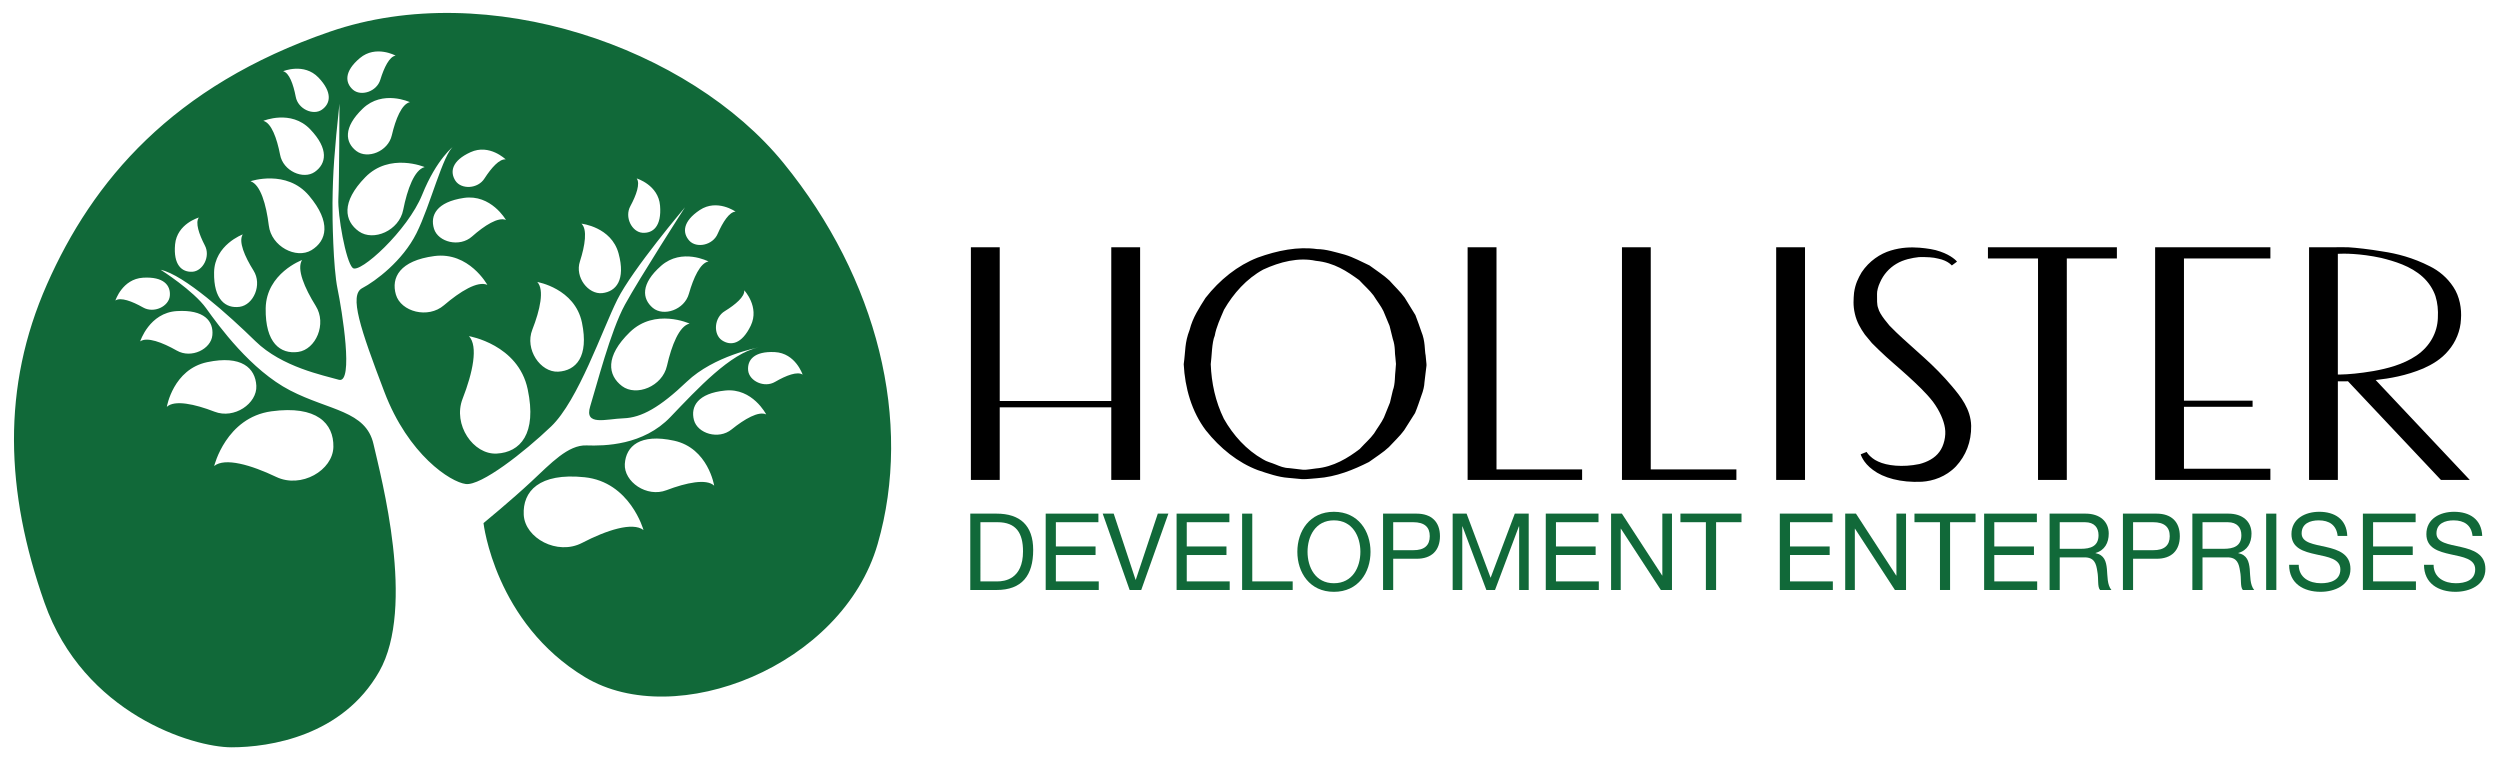 <?xml version="1.0" encoding="utf-8"?>
<!-- Generator: Adobe Illustrator 16.0.3, SVG Export Plug-In . SVG Version: 6.00 Build 0)  -->
<!DOCTYPE svg PUBLIC "-//W3C//DTD SVG 1.1//EN" "http://www.w3.org/Graphics/SVG/1.1/DTD/svg11.dtd">
<svg version="1.1" id="Layer_1" xmlns="http://www.w3.org/2000/svg" xmlns:xlink="http://www.w3.org/1999/xlink" x="0px" y="0px"
	 width="230.227px" height="70px" viewBox="0 0 230.227 70" enable-background="new 0 0 230.227 70" xml:space="preserve">
<g>
	<path d="M102.339,36.931H92.066v-14.16H89.41v21.427h2.656V37.51h10.272v6.688h2.656V22.771h-2.656V36.931z M137.814,22.771h-2.66
		v21.427h10.544v-0.972h-7.884V22.771z M152.019,22.771h-2.651v21.427h10.538v-0.972h-7.887V22.771z M163.569,44.198h2.656V22.771
		h-2.656V44.198z M183.072,23.802h4.611v20.396h2.651V23.802h4.612v-1.031h-11.875V23.802z M218.777,34.997
		c1.293-0.142,2.799-0.398,4.388-1.066c0.798-0.355,1.654-0.848,2.313-1.647c0.669-0.778,1.111-1.82,1.153-2.885
		c0.078-0.967-0.12-2.106-0.699-2.97c-0.57-0.875-1.356-1.506-2.147-1.897c-1.57-0.805-3.067-1.183-4.379-1.377
		c-1.295-0.217-2.383-0.334-3.148-0.384c-0.765-0.026-1.207,0-1.207,0h-2.408v21.427h2.652v-9.085c0.075,0,0.135,0,0.22,0.004
		c0.193-0.004,0.479-0.004,0.714-0.004l8.559,9.085h2.656L218.777,34.997z M215.504,34.491c-0.075,0-0.135,0-0.21,0V23.373
		c0.524-0.028,2.01-0.049,3.995,0.379c1.216,0.307,2.705,0.732,3.825,1.751c0.552,0.504,0.952,1.127,1.168,1.76
		c0.201,0.648,0.26,1.279,0.222,2.025c-0.044,1.332-0.723,2.61-1.984,3.464c-1.242,0.836-2.714,1.195-3.95,1.418
		C217.32,34.384,216.257,34.479,215.504,34.491z M198.467,44.198h10.615v-1.029h-7.959v-5.704h6.32v-0.567h-6.32V23.802h7.959
		v-1.031h-10.615V44.198z M177.184,32.929c-0.874-0.807-1.821-1.61-2.565-2.33l-0.617-0.616l-0.441-0.547
		c-0.281-0.367-0.522-0.737-0.604-1.076c-0.119-0.293-0.1-0.784-0.1-1.286c-0.013-0.245,0.104-0.717,0.27-1.055
		c0.314-0.732,0.855-1.339,1.519-1.728c0.657-0.394,1.443-0.543,2.075-0.614c0.745-0.011,1.299,0.015,1.767,0.139
		c0.965,0.194,1.287,0.689,1.258,0.63l0.476-0.35c-0.017-0.042-0.488-0.572-1.544-0.931c-0.521-0.196-1.22-0.293-1.91-0.354
		c-0.803-0.059-1.662-0.036-2.644,0.26c-0.968,0.288-1.988,0.962-2.681,2.001c-0.322,0.548-0.586,1.07-0.702,1.886
		c-0.046,0.555-0.108,1.176,0.078,1.949c0.169,0.749,0.529,1.358,0.919,1.908l0.648,0.782l0.617,0.608
		c0.918,0.895,1.795,1.602,2.664,2.395c0.852,0.779,1.688,1.557,2.336,2.39c0.638,0.86,1.007,1.737,1.109,2.427
		c0.119,0.725-0.092,1.643-0.512,2.193c-0.419,0.587-1.128,0.942-1.841,1.125c-1.548,0.322-2.995,0.152-3.799-0.232
		c-0.42-0.182-0.681-0.434-0.849-0.604c-0.147-0.157-0.205-0.269-0.211-0.282l-0.544,0.22c-0.021-0.041,0.185,0.757,1.128,1.44
		c0.947,0.72,2.54,1.183,4.502,1.088c1.02-0.066,2.216-0.452,3.142-1.419c0.907-0.98,1.42-2.25,1.398-3.73
		c-0.037-1.547-0.972-2.702-1.766-3.643C178.944,34.603,178.081,33.736,177.184,32.929z M130.89,30.528
		c-0.165-0.458-0.327-0.973-0.545-1.512c-0.307-0.495-0.638-1.029-0.984-1.6c-0.39-0.543-0.919-1.031-1.403-1.579
		c-0.537-0.506-1.207-0.919-1.841-1.393c-0.735-0.337-1.447-0.741-2.278-0.994c-0.843-0.222-1.72-0.507-2.547-0.512
		c-1.759-0.251-3.652,0.125-5.477,0.786c-1.835,0.717-3.484,2.028-4.801,3.711c-0.56,0.896-1.172,1.789-1.46,2.94
		c-0.469,1.211-0.369,1.915-0.545,3.162c0.111,2.191,0.738,4.369,2.03,6.085c1.32,1.666,2.96,2.978,4.795,3.673
		c0.918,0.31,1.916,0.649,2.776,0.708c0.443,0.045,0.876,0.082,1.312,0.123c0.524,0.009,0.914-0.062,1.369-0.087
		c1.777-0.12,3.354-0.781,4.776-1.493c0.63-0.463,1.303-0.869,1.833-1.369c0.492-0.538,1.025-1.022,1.409-1.555
		c0.36-0.566,0.695-1.096,1.006-1.588c0.23-0.55,0.405-1.1,0.574-1.584c0.195-0.502,0.277-0.924,0.29-1.234
		c0.036-0.332,0.075-0.613,0.1-0.845c0.053-0.454,0.086-0.697,0.086-0.697v-0.136c0,0-0.027-0.278-0.076-0.799
		C131.18,32.229,131.271,31.439,130.89,30.528z M128.512,34.1c-0.065,0.404-0.013,1.262-0.244,1.849
		c-0.073,0.339-0.169,0.718-0.264,1.122c-0.175,0.427-0.36,0.89-0.559,1.382c-0.228,0.483-0.588,0.935-0.906,1.465
		c-0.359,0.496-0.855,0.914-1.319,1.43c-1.066,0.816-2.419,1.655-4.032,1.792c-0.385,0.038-0.845,0.141-1.18,0.12
		c-0.43-0.05-0.865-0.1-1.303-0.153c-0.459-0.008-0.849-0.174-1.232-0.331c-0.388-0.169-0.803-0.244-1.167-0.48
		c-1.526-0.86-2.743-2.217-3.599-3.73c-0.779-1.589-1.142-3.295-1.209-5.027c0.097-0.696,0.097-2.004,0.37-2.628
		c0.133-0.786,0.512-1.582,0.855-2.394c0.866-1.5,2.072-2.853,3.604-3.692c1.543-0.715,3.264-1.149,4.854-0.805
		c1.701,0.168,2.872,0.967,3.989,1.776c0.463,0.504,0.951,0.92,1.314,1.405c0.323,0.523,0.683,0.964,0.914,1.441
		c0.208,0.487,0.394,0.944,0.57,1.372c0.112,0.438,0.211,0.839,0.298,1.204c0.249,0.711,0.161,1.32,0.237,1.709
		c0.029,0.368,0.053,0.563,0.053,0.589C128.545,33.621,128.534,33.789,128.512,34.1z"/>
	<g>
		<path fill="#116939" d="M89.354,47.3h2.414c2.168,0,3.379,1.085,3.379,3.346c0,2.354-1.035,3.687-3.379,3.687h-2.414V47.3z
			 M90.288,53.542h1.558c0.641,0,2.365-0.179,2.365-2.768c0-1.67-0.621-2.684-2.346-2.684h-1.577V53.542z"/>
		<path fill="#116939" d="M96.299,47.3h4.854v0.79h-3.917v2.234h3.655v0.788h-3.655v2.429h3.949v0.791h-4.886V47.3z"/>
		<path fill="#116939" d="M105.097,54.333h-1.067l-2.481-7.032h1.013l2.014,6.092h0.019l2.029-6.092h0.973L105.097,54.333z"/>
		<path fill="#116939" d="M108.354,47.3h4.861v0.79h-3.926v2.234h3.657v0.788h-3.657v2.429h3.955v0.791h-4.891V47.3z"/>
		<path fill="#116939" d="M114.387,47.3h0.936v6.241h3.722v0.791h-4.657V47.3z"/>
		<path fill="#116939" d="M122.841,47.131c2.237,0,3.371,1.774,3.371,3.685s-1.134,3.686-3.371,3.686
			c-2.232,0-3.367-1.775-3.367-3.686S120.608,47.131,122.841,47.131z M122.841,53.711c1.719,0,2.438-1.477,2.438-2.896
			c0-1.418-0.719-2.896-2.438-2.896c-1.712,0-2.428,1.478-2.428,2.896C120.413,52.235,121.129,53.711,122.841,53.711z"/>
		<path fill="#116939" d="M127.367,47.3h3.08c1.398,0,2.16,0.773,2.16,2.077c0,1.303-0.762,2.089-2.16,2.079h-2.146v2.876h-0.934
			V47.3z M128.301,50.668h1.832c1.057,0.012,1.535-0.457,1.535-1.291c0-0.836-0.479-1.287-1.535-1.287h-1.832V50.668z"/>
		<path fill="#116939" d="M133.777,47.3h1.282l2.213,5.91l2.227-5.91h1.281v7.032h-0.881v-5.854h-0.025l-2.196,5.854h-0.799
			l-2.196-5.854h-0.02v5.854h-0.886V47.3z"/>
		<path fill="#116939" d="M142.353,47.3h4.855v0.79h-3.918v2.234h3.654v0.788h-3.654v2.429h3.947v0.791h-4.885V47.3z"/>
		<path fill="#116939" d="M148.366,47.3h0.996l3.707,5.7h0.017v-5.7h0.888v7.032h-1.025l-3.678-5.644h-0.017v5.644h-0.888V47.3z"/>
		<path fill="#116939" d="M157.097,48.09h-2.345V47.3h5.625v0.79h-2.341v6.242h-0.939V48.09z"/>
		<path fill="#116939" d="M163.906,47.3h4.854v0.79h-3.917v2.234h3.653v0.788h-3.653v2.429h3.946v0.791h-4.884V47.3z"/>
		<path fill="#116939" d="M169.928,47.3h0.988l3.705,5.7h0.022v-5.7h0.885v7.032h-1.025l-3.674-5.644h-0.016v5.644h-0.886V47.3z"/>
		<path fill="#116939" d="M178.655,48.09h-2.35V47.3h5.625v0.79h-2.346v6.242h-0.93V48.09z"/>
		<path fill="#116939" d="M182.721,47.3h4.856v0.79h-3.921v2.234h3.652v0.788h-3.652v2.429h3.949v0.791h-4.885V47.3z"/>
		<path fill="#116939" d="M188.748,47.3h3.31c1.318,0,2.138,0.719,2.138,1.841c0,0.848-0.377,1.547-1.221,1.783v0.015
			c0.814,0.162,0.983,0.762,1.052,1.454c0.061,0.689,0.02,1.454,0.413,1.939h-1.042c-0.266-0.286-0.116-1.048-0.257-1.734
			c-0.1-0.689-0.266-1.27-1.176-1.27h-2.283v3.004h-0.934V47.3z M191.635,50.54c0.878,0,1.621-0.229,1.621-1.25
			c0-0.689-0.377-1.199-1.249-1.199h-2.325v2.449H191.635z"/>
		<path fill="#116939" d="M195.502,47.3h3.09c1.397,0,2.15,0.773,2.15,2.077c0,1.303-0.753,2.089-2.15,2.079h-2.155v2.876h-0.935
			V47.3z M196.437,50.668h1.837c1.055,0.012,1.539-0.457,1.539-1.291c0-0.836-0.484-1.287-1.539-1.287h-1.837V50.668z"/>
		<path fill="#116939" d="M201.897,47.3h3.312c1.316,0,2.134,0.719,2.134,1.841c0,0.848-0.371,1.547-1.22,1.783v0.015
			c0.815,0.162,0.985,0.762,1.056,1.454c0.057,0.689,0.017,1.454,0.408,1.939h-1.042c-0.264-0.286-0.114-1.048-0.257-1.734
			c-0.102-0.689-0.264-1.27-1.165-1.27h-2.292v3.004h-0.934V47.3z M204.788,50.54c0.873,0,1.621-0.229,1.621-1.25
			c0-0.689-0.377-1.199-1.253-1.199h-2.325v2.449H204.788z"/>
		<path fill="#116939" d="M208.692,47.3h0.938v7.032h-0.938V47.3z"/>
		<path fill="#116939" d="M215.276,49.356c-0.111-1.005-0.777-1.436-1.744-1.436c-0.785,0-1.572,0.286-1.572,1.204
			c0,0.864,1.12,0.992,2.255,1.249c1.125,0.256,2.24,0.65,2.24,2.026c0,1.502-1.464,2.102-2.745,2.102
			c-1.576,0-2.903-0.769-2.903-2.486h0.885c0,1.183,0.984,1.696,2.052,1.696c0.847,0,1.782-0.265,1.782-1.278
			c0-0.967-1.125-1.139-2.247-1.381c-1.129-0.249-2.257-0.571-2.257-1.862c0-1.426,1.273-2.059,2.552-2.059
			c1.439,0,2.531,0.683,2.588,2.225H215.276z"/>
		<path fill="#116939" d="M217.602,47.3h4.855v0.79h-3.917v2.234h3.652v0.788h-3.652v2.429h3.945v0.791h-4.884V47.3z"/>
		<path fill="#116939" d="M227.697,49.356c-0.106-1.005-0.777-1.436-1.741-1.436c-0.79,0-1.58,0.286-1.58,1.204
			c0,0.864,1.126,0.992,2.255,1.249c1.125,0.256,2.25,0.65,2.25,2.026c0,1.502-1.468,2.102-2.751,2.102
			c-1.571,0-2.902-0.769-2.902-2.486h0.883c0,1.183,0.99,1.696,2.049,1.696c0.848,0,1.782-0.265,1.782-1.278
			c0-0.967-1.12-1.139-2.245-1.381c-1.121-0.249-2.251-0.571-2.251-1.862c0-1.426,1.27-2.059,2.548-2.059
			c1.44,0,2.532,0.683,2.595,2.225H227.697z"/>
	</g>
	<path fill="#116939" d="M72.156,15.015C63.493,4.37,44.934-2.09,30.39,2.914C15.846,7.917,8.515,16.7,4.327,26.181
		C0.137,35.667,0.489,45.261,4.096,55.5C7.698,65.739,17.764,68.82,21.315,68.82c3.545,0,10.236-1.045,13.609-6.98
		c3.377-5.937,0.174-17.856-0.527-20.938c-0.695-3.082-4.072-3.082-7.675-4.945c-3.609-1.865-6.575-5.936-7.738-7.567
		c-1.161-1.628-4.189-3.547-4.189-3.547c2.147,0.46,6.285,4.192,8.731,6.58c2.441,2.388,6.284,3.144,7.678,3.549
		c1.394,0.411,0.291-6.401-0.121-8.379c-0.405-1.979-0.478-6.503-0.463-7.913c0.029-2.775,0.174-4.764,0.64-9.133
		c0,0-0.013,7.082-0.1,8.75c-0.077,1.481,0.683,5.794,1.319,6.377c0.639,0.583,5.063-3.433,6.401-6.746
		c1.336-3.316,2.911-4.481,2.911-4.481c-0.991,0.7-2.154,5.469-3.437,8.028c-1.277,2.558-3.778,4.421-4.999,5.061
		c-1.224,0.639-0.177,3.726,2.038,9.543c2.207,5.813,6.104,8.32,7.501,8.493c1.399,0.179,5.354-2.907,7.854-5.294
		c2.5-2.386,4.713-8.899,6.107-11.695c1.398-2.794,6.225-8.493,6.225-8.493s-4.186,6.517-5.526,8.961
		c-1.34,2.443-2.62,7.502-3.201,9.361c-0.577,1.862,1.456,1.163,3.086,1.109c1.632-0.062,3.317-0.993,5.815-3.377
		c2.503-2.383,6.577-3.141,6.577-3.141c-2.561,0.522-5.586,3.781-8.088,6.397c-2.499,2.619-6.048,2.676-7.739,2.619
		c-1.685-0.058-3.253,1.629-5.061,3.317c-1.799,1.685-4.417,3.838-4.417,3.838s1.046,9.195,9.364,14.196
		c8.318,5,23.679-0.989,26.935-12.277C84.083,38.809,80.826,25.658,72.156,15.015z M30.702,41.154
		c-0.039,2.154-2.963,3.868-5.272,2.763c-2.316-1.104-4.715-1.803-5.706-1.001c0,0,1.086-4.466,5.271-5.038
		C29.175,37.307,30.745,38.995,30.702,41.154z M23.606,35.522c0.087,1.641-2.04,3.1-3.855,2.389
		c-1.82-0.704-3.681-1.104-4.388-0.443c0,0,0.577-3.459,3.722-4.117C22.232,32.689,23.517,33.884,23.606,35.522z M19.557,30.868
		c-0.118,1.286-1.944,2.185-3.28,1.415c-1.336-0.757-2.74-1.286-3.368-0.844c0,0,0.841-2.638,3.376-2.791
		C18.812,28.492,19.679,29.576,19.557,30.868z M15.64,27.245c-0.089,0.971-1.466,1.646-2.472,1.066
		c-1.008-0.57-2.067-0.966-2.541-0.634c0,0,0.633-1.985,2.544-2.103C15.078,25.46,15.727,26.278,15.64,27.245z M28.557,11.897
		c1.757,1.828,1.491,3.189,0.434,3.933c-1.059,0.74-2.922-0.072-3.199-1.587c-0.292-1.508-0.797-2.921-1.541-3.114
		C24.251,11.129,26.799,10.065,28.557,11.897z M17.716,25.026c-0.97,0.052-1.766-0.623-1.592-2.525
		c0.182-1.903,2.19-2.469,2.19-2.469c-0.35,0.458,0.01,1.529,0.545,2.558C19.41,23.612,18.684,24.968,17.716,25.026z M22.069,28.256
		c-1.284,0.172-2.401-0.645-2.354-3.178c0.047-2.533,2.64-3.491,2.64-3.491c-0.413,0.648,0.174,2.026,0.992,3.328
		C24.168,26.216,23.349,28.077,22.069,28.256z M27.453,32.411c-1.625,0.22-3.038-0.814-2.986-4.03c0.063-3.22,3.35-4.435,3.35-4.435
		c-0.52,0.821,0.229,2.571,1.259,4.226C30.118,29.825,29.082,32.188,27.453,32.411z M28.683,23.038
		c-1.404,0.845-3.697-0.334-3.929-2.272c-0.236-1.936-0.765-3.767-1.684-4.077c0,0,3.324-1.125,5.394,1.336
		C30.534,20.481,30.087,22.182,28.683,23.038z M29.643,10.102c-0.8,0.561-2.205-0.056-2.41-1.197c-0.219-1.138-0.595-2.2-1.16-2.347
		c0,0,1.925-0.801,3.251,0.58C30.642,8.517,30.439,9.542,29.643,10.102z M33.144,5.347c1.462-1.227,3.288-0.225,3.288-0.225
		c-0.571,0.086-1.063,1.096-1.404,2.208c-0.327,1.114-1.789,1.571-2.523,0.932C31.773,7.619,31.68,6.576,33.144,5.347z
		 M37.748,9.408c-0.749,0.163-1.316,1.552-1.665,3.049c-0.341,1.5-2.24,2.229-3.27,1.447c-1.026-0.788-1.229-2.157,0.598-3.908
		C35.246,8.24,37.748,9.408,37.748,9.408z M37.131,19.327c-0.37,1.917-2.744,2.93-4.082,1.981c-1.336-0.953-1.659-2.68,0.585-4.981
		c2.244-2.305,5.474-0.941,5.474-0.941C38.163,15.629,37.512,17.416,37.131,19.327z M43.339,14.012
		c1.739-0.79,3.23,0.669,3.23,0.669c-0.571-0.071-1.317,0.771-1.948,1.747c-0.613,0.985-2.144,1.034-2.68,0.219
		C41.413,15.831,41.6,14.8,43.339,14.012z M42.715,18.227c2.506-0.37,3.877,2.029,3.877,2.029c-0.708-0.299-1.973,0.507-3.12,1.522
		c-1.15,1.025-3.119,0.524-3.504-0.708C39.586,19.832,40.21,18.6,42.715,18.227z M36.459,27.133
		c-0.459-1.574,0.358-3.131,3.543-3.553c3.188-0.417,4.878,2.654,4.878,2.654c-0.89-0.394-2.508,0.605-3.991,1.874
		C39.415,29.383,36.92,28.708,36.459,27.133z M45.745,41.77c-2.155,0.12-4.074-2.672-3.142-5.054c0.933-2.39,1.454-4.834,0.583-5.76
		c0,0,4.537,0.756,5.408,4.885C49.468,39.97,47.898,41.659,45.745,41.77z M51.401,34.228c-1.634,0.078-3.096-2.056-2.379-3.869
		c0.714-1.82,1.124-3.678,0.457-4.39c0,0,3.454,0.585,4.114,3.74C54.241,32.855,53.045,34.141,51.401,34.228z M55.463,26.994
		c-1.287,0.143-2.54-1.463-2.056-2.925c0.47-1.462,0.701-2.944,0.141-3.471c0,0,2.749,0.292,3.416,2.738
		C57.625,25.78,56.743,26.848,55.463,26.994z M59.165,21.437c-0.972-0.071-1.673-1.434-1.115-2.453
		c0.551-1.02,0.925-2.084,0.585-2.55c0,0,1.996,0.595,2.15,2.501C60.941,20.841,60.133,21.501,59.165,21.437z M61.421,33.691
		c-0.424,1.901-2.827,2.851-4.138,1.864c-1.312-0.994-1.584-2.729,0.721-4.969c2.314-2.243,5.5-0.786,5.5-0.786
		C62.554,30.016,61.852,31.787,61.421,33.691z M63.443,27.048c-0.409,1.486-2.334,2.132-3.327,1.304
		c-0.988-0.836-1.133-2.208,0.769-3.877c1.908-1.672,4.361-0.396,4.361-0.396C64.488,24.208,63.863,25.574,63.443,27.048z
		 M63.48,22.167c-0.649-0.724-0.625-1.767,0.964-2.826c1.593-1.055,3.295,0.148,3.295,0.148c-0.575,0.021-1.179,0.97-1.645,2.034
		C65.646,22.595,64.139,22.886,63.48,22.167z M69.141,29.983c-0.828,1.725-1.854,1.895-2.66,1.352
		c-0.81-0.554-0.729-2.089,0.271-2.685c0.985-0.607,1.843-1.335,1.787-1.913C68.54,26.737,69.964,28.256,69.141,29.983z M53.596,50
		c-2.275,1.176-5.255-0.442-5.365-2.593c-0.109-2.151,1.404-3.892,5.601-3.458c4.2,0.434,5.429,4.863,5.429,4.863
		C58.251,48.044,55.872,48.818,53.596,50z M61.38,45.141c-1.82,0.704-3.936-0.777-3.84-2.412c0.101-1.642,1.396-2.829,4.533-2.146
		c3.146,0.682,3.697,4.144,3.697,4.144C65.064,44.057,63.204,44.447,61.38,45.141z M67.377,39.544
		c-1.197,0.977-3.141,0.385-3.472-0.864c-0.325-1.253,0.351-2.459,2.873-2.715c2.521-0.26,3.782,2.199,3.782,2.199
		C69.869,37.832,68.57,38.581,67.377,39.544z M71.383,35.163c-0.997,0.592-2.38-0.07-2.486-1.042
		c-0.091-0.964,0.546-1.792,2.458-1.696c1.911,0.096,2.56,2.076,2.56,2.076C73.438,34.174,72.389,34.578,71.383,35.163z"/>
</g>
</svg>
